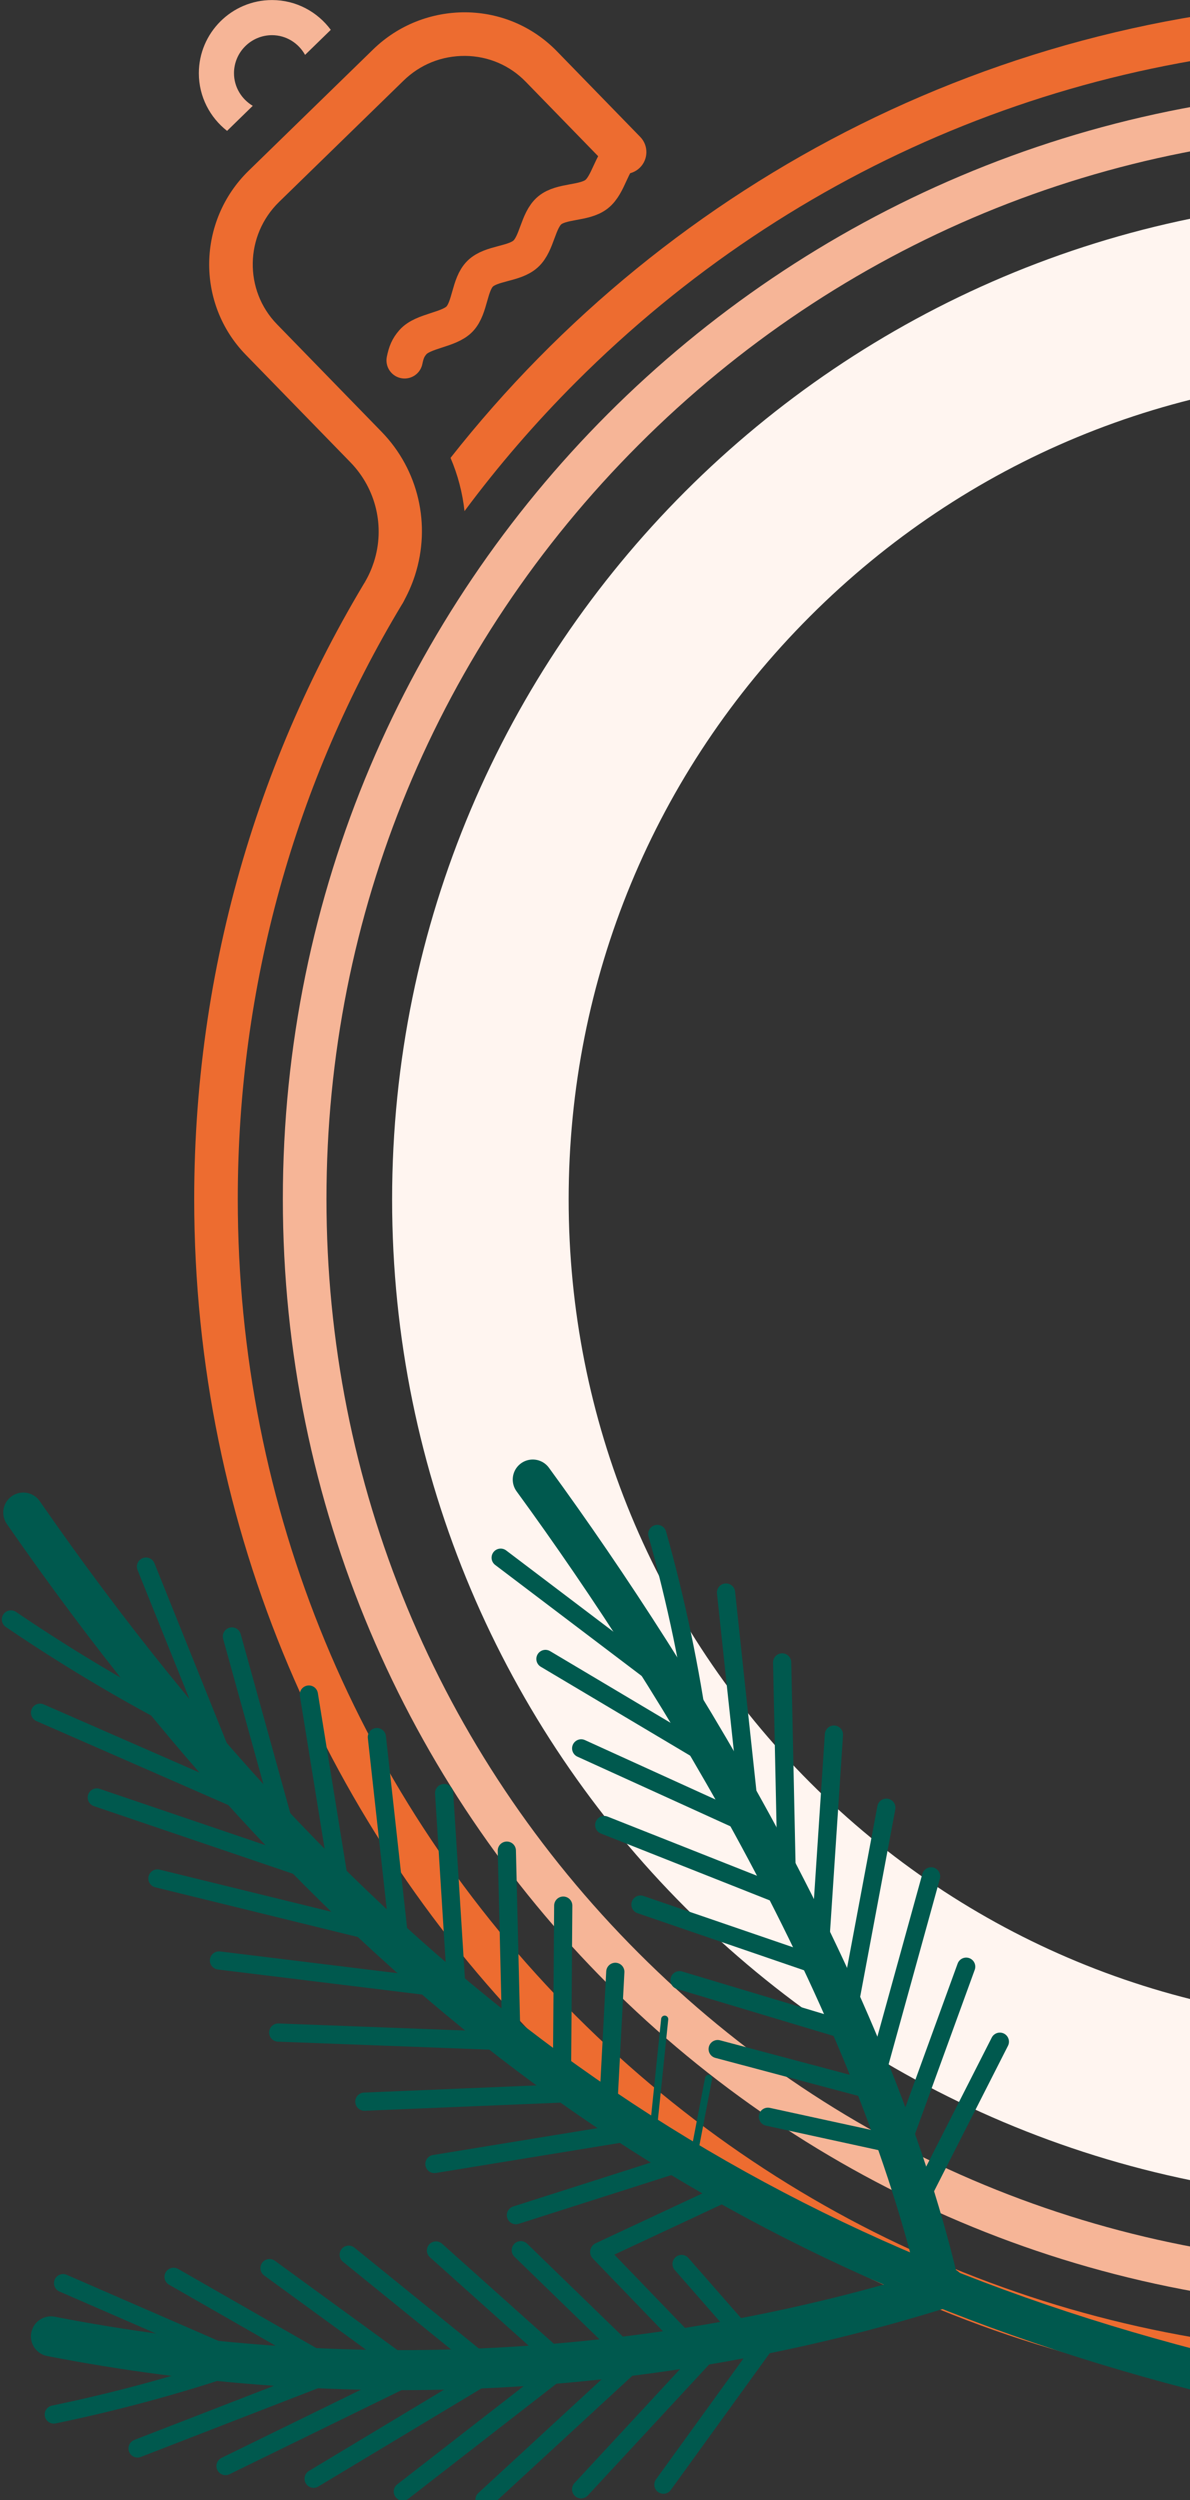 <?xml version="1.0" encoding="UTF-8"?>
<svg xmlns="http://www.w3.org/2000/svg" width="327" height="687" viewBox="0 0 327 687" fill="none">
  <rect x="0" y="0" width="327" height="687" fill="#333333" stroke="none"/>
  <g clip-path="url(#clip0_1630_9328)">
    <path d="M382.647 36.364C304.402 36.364 230.836 66.844 175.511 122.211C120.187 177.564 89.709 251.168 89.709 329.454C89.709 407.74 120.174 481.345 175.511 536.698C230.836 592.052 304.402 622.545 382.647 622.545C460.893 622.545 534.459 592.064 589.783 536.698C645.108 481.345 675.586 407.74 675.586 329.454C675.586 251.168 645.121 177.564 589.783 122.211C534.459 66.857 460.893 36.364 382.647 36.364ZM382.647 24.372C551.049 24.372 687.571 160.965 687.571 329.454C687.571 497.943 551.049 634.537 382.647 634.537C214.246 634.537 77.723 497.943 77.723 329.454C77.723 160.965 214.246 24.372 382.647 24.372Z" fill="#F6B597"></path>
    <path d="M171.396 41.972C167.93 44.463 167.292 50.747 163.914 53.376C160.548 56.005 154.293 55.078 151.027 57.832C147.762 60.586 147.612 66.895 144.446 69.774C141.293 72.653 134.988 72.215 131.948 75.207C128.907 78.198 129.245 84.507 126.318 87.624C123.39 90.741 116.258 90.816 113.456 94.034C112.155 95.523 111.629 96.825 111.179 99.028" stroke="#ED6C30" stroke-width="9.96" stroke-linecap="round" stroke-linejoin="round"></path>
    <path d="M110.352 166.236L105.347 162.919L110.514 165.948C111.966 163.469 113.142 160.828 114.018 158.124C118.509 144.217 115.006 129.096 104.872 118.668L76.109 89.102C67 79.738 67.275 64.654 76.709 55.466L110.877 22.169C115.444 17.713 121.374 15.322 127.83 15.36C134.173 15.422 140.091 17.951 144.482 22.482L167.34 45.978C169.655 48.344 173.446 48.406 175.811 46.091C178.175 43.787 178.238 39.982 175.923 37.616L153.065 14.12C146.422 7.286 137.501 3.468 127.943 3.38C118.472 3.33 109.376 6.91 102.52 13.595L68.352 46.892C54.189 60.686 53.813 83.381 67.526 97.476L96.302 127.043C103.333 134.278 105.86 144.781 102.732 154.457C102.119 156.347 101.306 158.187 100.293 159.914L105.185 163.257L110.377 166.248L110.352 166.236Z" fill="#ED6C30"></path>
    <path d="M100.293 159.914C106.026 163.137 114.036 160.138 110.527 165.96C81.076 214.83 65.337 270.934 65.337 329.467C65.337 414.275 98.341 494 158.282 553.96C218.211 613.92 297.908 646.955 382.659 646.955C467.41 646.955 547.107 613.933 607.036 553.96C666.964 494 699.982 414.262 699.982 329.467C699.982 244.672 666.977 164.934 607.036 104.974C547.107 45.014 467.41 11.979 382.659 11.979C297.908 11.979 218.211 45.001 158.282 104.974C147.122 116.14 136.888 127.994 127.642 140.449C127.092 135.404 125.803 130.485 123.802 125.816C184.093 49.195 277.64 0 382.672 0C564.535 0 711.98 147.509 711.98 329.48C711.98 511.45 564.547 658.959 382.672 658.959C200.796 658.959 53.363 511.45 53.363 329.48C53.363 262.535 73.344 200.259 107.625 148.273L100.293 159.914Z" fill="#ED6C30"></path>
    <path d="M83.828 15.072C82.038 11.867 78.66 9.664 74.744 9.664C68.989 9.664 64.298 14.358 64.298 20.116C64.298 23.934 66.387 27.251 69.452 29.079L62.396 35.964C57.692 32.283 54.639 26.55 54.639 20.129C54.639 9.038 63.66 0.013 74.744 0.013C81.363 0.013 87.231 3.242 90.897 8.199L83.828 15.084V15.072Z" fill="#F6B597"></path>
    <path d="M382.729 102.991C443.221 102.991 500.096 126.56 542.869 169.355C585.641 212.149 609.198 269.054 609.198 329.578C609.198 390.101 585.641 447.006 542.869 489.801C500.096 532.596 443.221 556.165 382.729 556.165C322.236 556.165 265.362 532.596 222.589 489.801C179.816 447.006 156.26 390.101 156.26 329.578C156.26 269.054 179.816 212.149 222.589 169.355C265.362 126.56 322.236 102.991 382.729 102.991ZM382.729 54.466C230.854 54.466 107.748 177.649 107.748 329.59C107.748 481.531 230.866 604.714 382.729 604.714C534.591 604.714 657.71 481.531 657.71 329.59C657.71 177.649 534.591 54.466 382.729 54.466Z" fill="#FFF5F0"></path>
    <path d="M6.4 415.631C99.561 549.961 201.835 619.622 333.958 652.67" stroke="#00594E" stroke-width="11" stroke-linecap="round" stroke-linejoin="round"></path>
    <path d="M146.396 406.556C187.756 463.235 238.991 548.218 257.715 626.621" stroke="#00594E" stroke-width="11" stroke-linecap="round" stroke-linejoin="round"></path>
    <path d="M14 642C94.243 657.641 179.676 653.744 259.864 628.461" stroke="#00594E" stroke-width="11" stroke-linecap="round" stroke-linejoin="round"></path>
    <path d="M180.619 421.511C185.791 439.895 189.708 458.624 192.34 477.555" stroke="#00594E" stroke-width="5" stroke-linecap="round" stroke-linejoin="round"></path>
    <path d="M199.503 437.603C201.503 456.328 203.506 475.074 205.526 493.795" stroke="#00594E" stroke-width="5" stroke-linecap="round" stroke-linejoin="round"></path>
    <path d="M214.927 456.809C215.331 475.655 215.73 494.48 216.133 513.326" stroke="#00594E" stroke-width="5" stroke-linecap="round" stroke-linejoin="round"></path>
    <path d="M229.153 476.641C227.907 495.45 226.677 514.234 225.431 533.043" stroke="#00594E" stroke-width="5" stroke-linecap="round" stroke-linejoin="round"></path>
    <path d="M243.56 496.731C240.089 515.264 236.614 533.777 233.143 552.31" stroke="#00594E" stroke-width="5" stroke-linecap="round" stroke-linejoin="round"></path>
    <path d="M255.86 515.595C250.839 533.755 245.821 551.936 240.799 570.096" stroke="#00594E" stroke-width="5" stroke-linecap="round" stroke-linejoin="round"></path>
    <path d="M265.499 540.416C259.06 558.133 252.601 575.855 246.162 593.573" stroke="#00594E" stroke-width="5" stroke-linecap="round" stroke-linejoin="round"></path>
    <path d="M274.751 561.026C267.058 576.143 259.39 591.275 251.697 606.392" stroke="#00594E" stroke-width="5" stroke-linecap="round" stroke-linejoin="round"></path>
    <path d="M14.782 663.471C33.531 659.587 52.025 654.474 70.071 648.108" stroke="#00594E" stroke-width="5" stroke-linecap="round" stroke-linejoin="round"></path>
    <path d="M37.798 672.796C55.413 665.972 73.003 659.132 90.618 652.309" stroke="#00594E" stroke-width="5" stroke-linecap="round" stroke-linejoin="round"></path>
    <path d="M61.97 677.633C78.945 669.343 95.896 661.038 112.871 652.748" stroke="#00594E" stroke-width="5" stroke-linecap="round" stroke-linejoin="round"></path>
    <path d="M86.179 681.117C102.353 671.395 118.543 661.648 134.717 651.926" stroke="#00594E" stroke-width="5" stroke-linecap="round" stroke-linejoin="round"></path>
    <path d="M110.69 684.643C125.595 673.059 140.5 661.476 155.405 649.892" stroke="#00594E" stroke-width="5" stroke-linecap="round" stroke-linejoin="round"></path>
    <path d="M133.144 686.87C147.019 674.07 160.898 661.289 174.773 648.489" stroke="#00594E" stroke-width="5" stroke-linecap="round" stroke-linejoin="round"></path>
    <path d="M159.684 684.025C172.501 670.181 185.339 656.333 198.157 642.49" stroke="#00594E" stroke-width="5" stroke-linecap="round" stroke-linejoin="round"></path>
    <path d="M182.298 682.748C192.25 668.993 202.183 655.243 212.135 641.488" stroke="#00594E" stroke-width="5" stroke-linecap="round" stroke-linejoin="round"></path>
    <path d="M3 445C20.28 456.75 38.306 467.318 56.922 476.613" stroke="#00594E" stroke-width="5" stroke-linecap="round" stroke-linejoin="round"></path>
    <path d="M11.002 470.629C30.697 479.252 50.367 487.858 70.062 496.481" stroke="#00594E" stroke-width="5" stroke-linecap="round" stroke-linejoin="round"></path>
    <path d="M26.597 493.922C46.947 500.831 67.302 507.761 87.653 514.67" stroke="#00594E" stroke-width="5" stroke-linecap="round" stroke-linejoin="round"></path>
    <path d="M43.26 516.173C64.144 521.289 85.013 526.43 105.898 531.546" stroke="#00594E" stroke-width="5" stroke-linecap="round" stroke-linejoin="round"></path>
    <path d="M60.171 538.709C81.508 541.334 102.862 543.934 124.199 546.559" stroke="#00594E" stroke-width="5" stroke-linecap="round" stroke-linejoin="round"></path>
    <path d="M76.455 558.515C97.942 559.321 119.43 560.127 140.941 560.949" stroke="#00594E" stroke-width="5" stroke-linecap="round" stroke-linejoin="round"></path>
    <path d="M100.125 577.506C121.617 576.608 143.114 575.729 164.586 574.835" stroke="#00594E" stroke-width="5" stroke-linecap="round" stroke-linejoin="round"></path>
    <path d="M119.37 594.635C138.468 591.521 157.561 588.387 176.658 585.272" stroke="#00594E" stroke-width="5" stroke-linecap="round" stroke-linejoin="round"></path>
    <path d="M141.768 608.694L192.171 592.598" stroke="#00594E" stroke-width="5" stroke-linecap="round" stroke-linejoin="round"></path>
    <path d="M164.733 618.682L205.054 599.837" stroke="#00594E" stroke-width="5" stroke-linecap="round" stroke-linejoin="round"></path>
    <path d="M137.579 428.03L183.257 462.649" stroke="#00594E" stroke-width="5" stroke-linecap="round" stroke-linejoin="round"></path>
    <path d="M149.881 455.854L195.365 482.92" stroke="#00594E" stroke-width="5" stroke-linecap="round" stroke-linejoin="round"></path>
    <path d="M159.7 480.427L205.544 501.298" stroke="#00594E" stroke-width="5" stroke-linecap="round" stroke-linejoin="round"></path>
    <path d="M166.037 501.494L217.942 522.055" stroke="#00594E" stroke-width="5" stroke-linecap="round" stroke-linejoin="round"></path>
    <path d="M175.988 523.347L225.42 540.299" stroke="#00594E" stroke-width="5" stroke-linecap="round" stroke-linejoin="round"></path>
    <path d="M186.729 544.132L233.494 558.167" stroke="#00594E" stroke-width="5" stroke-linecap="round" stroke-linejoin="round"></path>
    <path d="M197.21 563.057L239.572 574.323" stroke="#00594E" stroke-width="5" stroke-linecap="round" stroke-linejoin="round"></path>
    <path d="M211.012 581.652L245.306 589.121" stroke="#00594E" stroke-width="5" stroke-linecap="round" stroke-linejoin="round"></path>
    <path d="M17.332 627.379L67.872 649.381" stroke="#00594E" stroke-width="5" stroke-linecap="round" stroke-linejoin="round"></path>
    <path d="M47.698 625.633L91.322 650.624" stroke="#00594E" stroke-width="5" stroke-linecap="round" stroke-linejoin="round"></path>
    <path d="M74.06 623.244L112.253 651.085" stroke="#00594E" stroke-width="5" stroke-linecap="round" stroke-linejoin="round"></path>
    <path d="M95.816 619.559L136.253 652.341" stroke="#00594E" stroke-width="5" stroke-linecap="round" stroke-linejoin="round"></path>
    <path d="M119.802 618.398L155.915 650.73" stroke="#00594E" stroke-width="5" stroke-linecap="round" stroke-linejoin="round"></path>
    <path d="M143.106 618.325L175.475 649.75" stroke="#00594E" stroke-width="5" stroke-linecap="round" stroke-linejoin="round"></path>
    <path d="M164.656 618.826L192.66 647.874" stroke="#00594E" stroke-width="5" stroke-linecap="round" stroke-linejoin="round"></path>
    <path d="M187.287 622.11L208.477 646.303" stroke="#00594E" stroke-width="5" stroke-linecap="round" stroke-linejoin="round"></path>
    <path d="M40.116 430.481L61.482 483.601" stroke="#00594E" stroke-width="5" stroke-linecap="round" stroke-linejoin="round"></path>
    <path d="M63.724 449.674L77.845 500.635" stroke="#00594E" stroke-width="5" stroke-linecap="round" stroke-linejoin="round"></path>
    <path d="M84.874 465.633L92.914 515.288" stroke="#00594E" stroke-width="5" stroke-linecap="round" stroke-linejoin="round"></path>
    <path d="M103.563 477.327L109.675 532.723" stroke="#00594E" stroke-width="5" stroke-linecap="round" stroke-linejoin="round"></path>
    <path d="M122.044 492.703L125.316 544.754" stroke="#00594E" stroke-width="5" stroke-linecap="round" stroke-linejoin="round"></path>
    <path d="M139.272 508.527L140.445 557.248" stroke="#00594E" stroke-width="5" stroke-linecap="round" stroke-linejoin="round"></path>
    <path d="M154.773 523.636L154.45 567.366" stroke="#00594E" stroke-width="5" stroke-linecap="round" stroke-linejoin="round"></path>
    <path d="M169.082 541.832L167.244 576.811" stroke="#00594E" stroke-width="5" stroke-linecap="round" stroke-linejoin="round"></path>
    <path d="M182.651 554.838L179.446 585.937" stroke="#00594E" stroke-width="1.96" stroke-linecap="round" stroke-linejoin="round"></path>
    <path d="M194.713 571.123L190.534 592.937" stroke="#00594E" stroke-width="1.96" stroke-linecap="round" stroke-linejoin="round"></path>
  </g>
  <defs>
    <clipPath id="clip0_1630_9328">
      <rect width="712" height="687" fill="white"></rect>
    </clipPath>
  </defs>
</svg>
